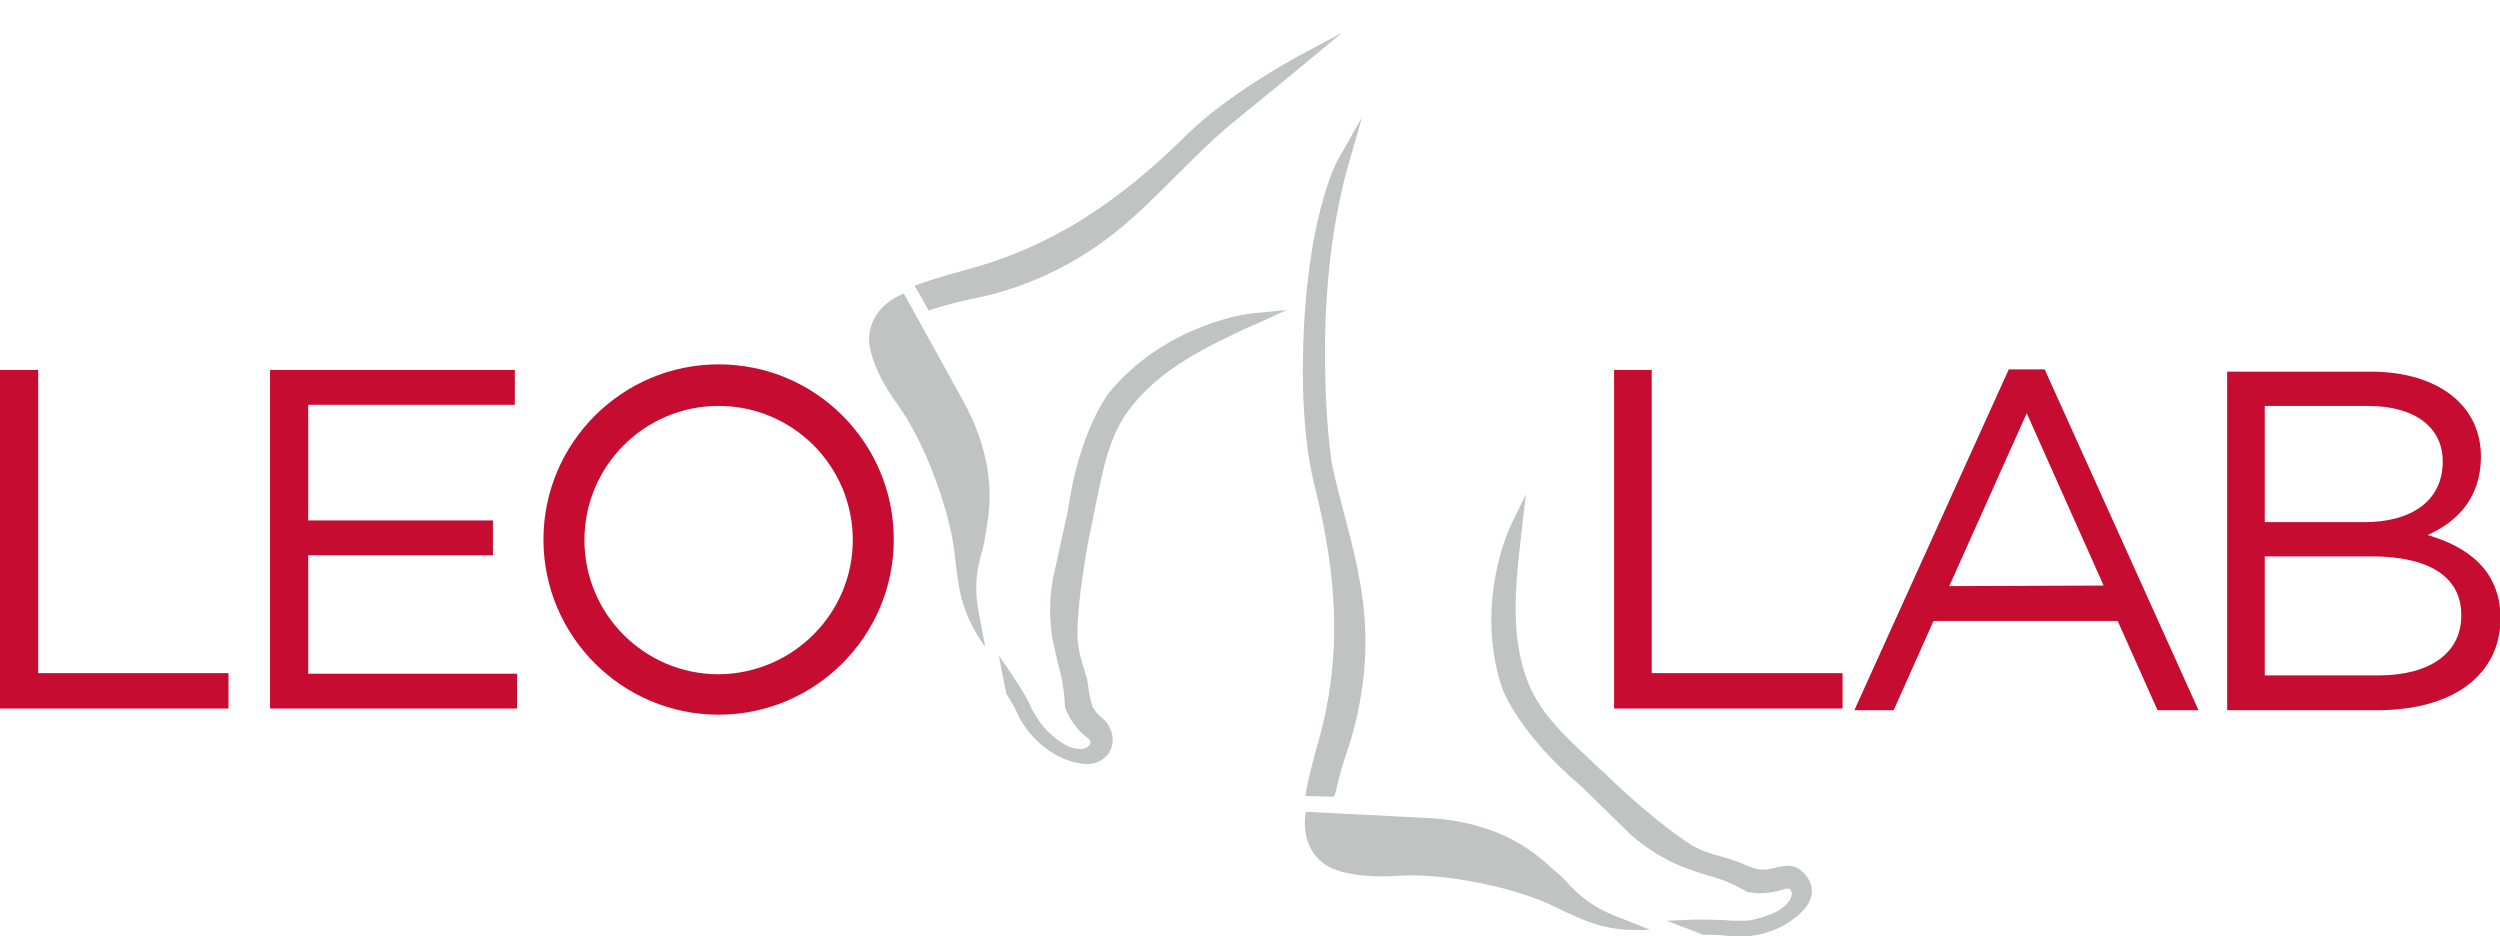 <?xml version="1.0" encoding="utf-8"?>
<!-- Generator: Adobe Illustrator 25.4.1, SVG Export Plug-In . SVG Version: 6.00 Build 0)  -->
<svg version="1.1" id="Layer_1" xmlns="http://www.w3.org/2000/svg" xmlns:xlink="http://www.w3.org/1999/xlink" x="0px" y="0px"
	 viewBox="0 0 445.3 166.8" style="enable-background:new 0 0 445.3 166.8;" xml:space="preserve">
<style type="text/css">
	.st0{fill:#C1C3C3;}
	.st1{fill:none;}
	.st2{fill:#C60C30;}
</style>
<g id="Layer_1_00000044880211153513440280000014942562465665008286_">
	<path class="st0" d="M175.5,115.3c-4.4-6.4-4.7-10-5.5-17s-5.1-19.4-10.1-26.2c-5-6.9-5.1-11.2-5.1-11.2c-0.2-6.5,6.2-8.6,6.2-8.6
		l10.5,19c7.3,13.2,4.1,22.3,3.9,24.7s-2.4,5.9-1.1,12.9L175.5,115.3z"/>
	<path class="st0" d="M293.9,165.6c-7.7,0.4-11-1.2-17.4-4.3s-19.1-5.9-27.6-5.3s-12.2-1.6-12.2-1.6c-5.6-3.2-4.1-9.8-4.1-9.8
		l21.7,1.1c15.1,0.8,21.1,8.3,23,9.7s3.8,5.1,10.3,7.7L293.9,165.6z"/>
	<path class="st0" d="M237.6,141.9h-0.8l-3.1-0.1h-1.2l0.2-1.2c0.5-2.5,1.2-5.3,2.1-8.4c4-14,3.8-28.2-0.7-45.9
		c-2.5-10-2-22.8-2-23.4c0.5-24.2,6.1-34.4,6.4-34.8l4.1-7.2l-2.3,8c-7.2,24.9-3.2,53.2-3.1,53.5c0.7,3.5,1.6,6.7,2.4,9.8
		c2.4,9.2,4.4,17.2,3.3,28.2c-0.5,4.4-1.4,8.8-2.8,13c-0.9,2.5-1.6,5.1-2.2,7.7L237.6,141.9z"/>
	<path class="st0" d="M309.5,166.8L309.5,166.8c-0.9,0-1.8-0.1-2.7-0.2c-1-0.1-2.2-0.1-3.3-0.1h-0.2l-0.2-0.1l-1.8-0.7l-4.5-1.7
		l4.9-0.2c0.7,0,1.4,0,2,0c2,0,3.5,0.1,3.5,0.1h0.2c0.9,0.1,1.7,0.1,2.5,0.1c0.6,0,1.3,0,1.9-0.1c1.6-0.3,3.1-0.8,4.6-1.5
		c1.2-0.6,3.1-2.2,2.7-3.6c-0.1-0.2-0.2-0.5-0.5-0.5c-0.1,0-0.2,0-0.3,0c-0.3,0-0.6,0.1-0.9,0.2c-1.3,0.4-2.6,0.6-4,0.6
		c-0.7,0-1.4-0.1-2.1-0.2h-0.1l-0.1-0.1c-2.1-1.2-4.3-2.2-6.7-2.8c-1.3-0.4-2.8-0.9-4.7-1.6c-3.3-1.3-6.4-3.3-9.1-5.6l-9-8.8
		c-10.9-9.2-13.9-17-14-17.3c-5.1-15.2,1.3-28.8,1.6-29.3l2.6-5.4l-0.7,6L271,95c-1,8.7-2.1,17.8,1,26.1c2.1,5.7,6.6,9.9,11,14
		l2.1,2l0.4,0.3c2.8,2.8,5.8,5.5,8.9,8l0.7,0.6c2,1.6,4.1,3.2,6.3,4.6c1.6,0.9,3.3,1.5,5,1.9c0.7,0.2,1.4,0.4,2,0.6s1.4,0.5,2.1,0.8
		c1,0.5,2,0.8,3.1,1c0.2,0,0.3,0,0.5,0c0.6,0,1.2-0.1,1.9-0.3c0.7-0.2,1.5-0.3,2.2-0.4c0.8,0,1.7,0.2,2.4,0.7c0.7,0.5,1.3,1.2,1.7,2
		c1.2,2.6-0.1,5.1-4,7.6C315.6,166.1,312.6,166.9,309.5,166.8z"/>
	<path class="st0" d="M165.4,55.3l-0.4-0.7l-1.5-2.7l-0.6-1l1.1-0.4c1.6-0.6,4.3-1.4,8.3-2.5c14.1-3.8,26.2-11.2,39.1-24
		c7.3-7.2,18.7-13.3,19.1-13.6l8.6-4.6l-7.5,6.2c-2.4,2-4.6,3.8-6.7,5.5c-3.3,2.7-6.2,5-8.5,7.1c-2.6,2.4-5,4.8-7.3,7.1
		c-6.7,6.7-12.5,12.5-22.6,17.2c-4.1,1.9-8.3,3.3-12.7,4.2c-2.6,0.5-5.2,1.2-7.8,2L165.4,55.3z"/>
	<path class="st0" d="M193.5,136.1c-1.7-0.1-3.3-0.6-4.8-1.3c-3.5-1.8-6.3-4.8-7.8-8.4c-0.5-0.9-1-1.8-1.6-2.8l-0.1-0.1v-0.2
		l-0.4-1.9l-0.9-4.7l2.7,4c1,1.5,2,3.1,2.8,4.7l0.1,0.3c0.6,1.3,1.4,2.5,2.3,3.7c1.1,1.2,2.3,2.3,3.7,3.1c0.9,0.6,1.9,0.9,3,0.9
		c0.6,0,1.1-0.2,1.5-0.6c0.2-0.2,0.3-0.5,0.2-0.7c0-0.3-0.4-0.6-0.8-0.9c-1.6-1.3-2.9-3.1-3.6-5l-0.1-0.1v-0.1
		c-0.1-2.4-0.4-4.8-1.1-7.2c-0.3-1.3-0.7-2.9-1.1-4.8c-0.6-3.5-0.6-7.2,0-10.7l2.7-12.3c2-14.1,7.1-20.7,7.3-21
		c10.2-12.4,25.1-14.2,25.7-14.2l6-0.6l-5.4,2.5L223,58c-8,3.7-16.2,7.6-21.6,14.6c-3.8,4.8-4.9,10.9-6.1,16.7
		c-0.2,1-0.4,1.9-0.6,2.9l-0.1,0.6c-0.9,3.9-1.5,7.7-2,11.7l-0.1,0.5c-0.3,2.7-0.6,5.5-0.6,8.2c0.1,1.8,0.4,3.6,1,5.3
		c0.2,0.7,0.4,1.3,0.6,2c0.2,0.7,0.3,1.5,0.4,2.2c0.1,1.1,0.4,2.1,0.7,3.2c0.4,0.7,0.9,1.3,1.5,1.8c1.3,1,2.1,2.5,2.1,4.1
		c0,0.9-0.3,1.7-0.8,2.5C196.5,135.4,195.1,136.2,193.5,136.1z"/>
	<rect x="0" class="st1" width="238.4" height="139"/>
</g>
<g id="Layer_2_00000172426306577035195610000007956983096171587731_">
	<path class="st2" d="M128,64.9c-17.2,0-31.2,14-31.2,31.2s14,31.2,31.2,31.2s31.2-14,31.2-31.2l0,0C159.2,78.9,145.3,64.9,128,64.9
		z M128,120.1c-13.2,0-23.9-10.7-23.9-23.9c0-13.2,10.7-23.9,23.9-23.9c13.2,0,23.9,10.7,23.9,23.9C151.9,109.3,141.2,120,128,120.1
		L128,120.1z"/>
	<polygon class="st2" points="6.8,65.9 0,65.9 0,126.2 40.7,126.2 40.7,119.9 6.8,119.9 	"/>
	<polygon class="st2" points="294.2,65.9 287.5,65.9 287.5,126.2 328.2,126.2 328.2,119.9 294.2,119.9 	"/>
	<polygon class="st2" points="54.9,98.9 87.8,98.9 87.8,92.7 54.9,92.7 54.9,72.1 91.7,72.1 91.7,65.9 48.1,65.9 48.1,126.2 
		92.1,126.2 92.1,120 54.9,120 	"/>
	<path class="st2" d="M432.4,95.3c4.7-2.1,9.5-6.1,9.5-14c0-9.2-7.8-15.1-19.6-15.1h-25.6v60.3h26.8c13.2,0,21.9-6.1,21.9-16.5
		C445.3,101.6,439.6,97.4,432.4,95.3z M403.4,72.3h18.3c8.6,0,13.4,3.9,13.4,9.9c0,7.1-5.7,10.8-13.9,10.8h-17.8L403.4,72.3z
		 M423.7,120.3h-20.3V99.1h19c10.5,0,16,3.8,16,10.4C438.5,116.3,432.8,120.3,423.7,120.3L423.7,120.3z"/>
	<path class="st2" d="M364.2,65.8h-6.4l-27.5,60.7h7l7.1-15.9h32.8l7.1,15.9h7.3L364.2,65.8z M347.2,104.4L361,73.6l13.7,30.7
		L347.2,104.4z"/>
</g>
</svg>
